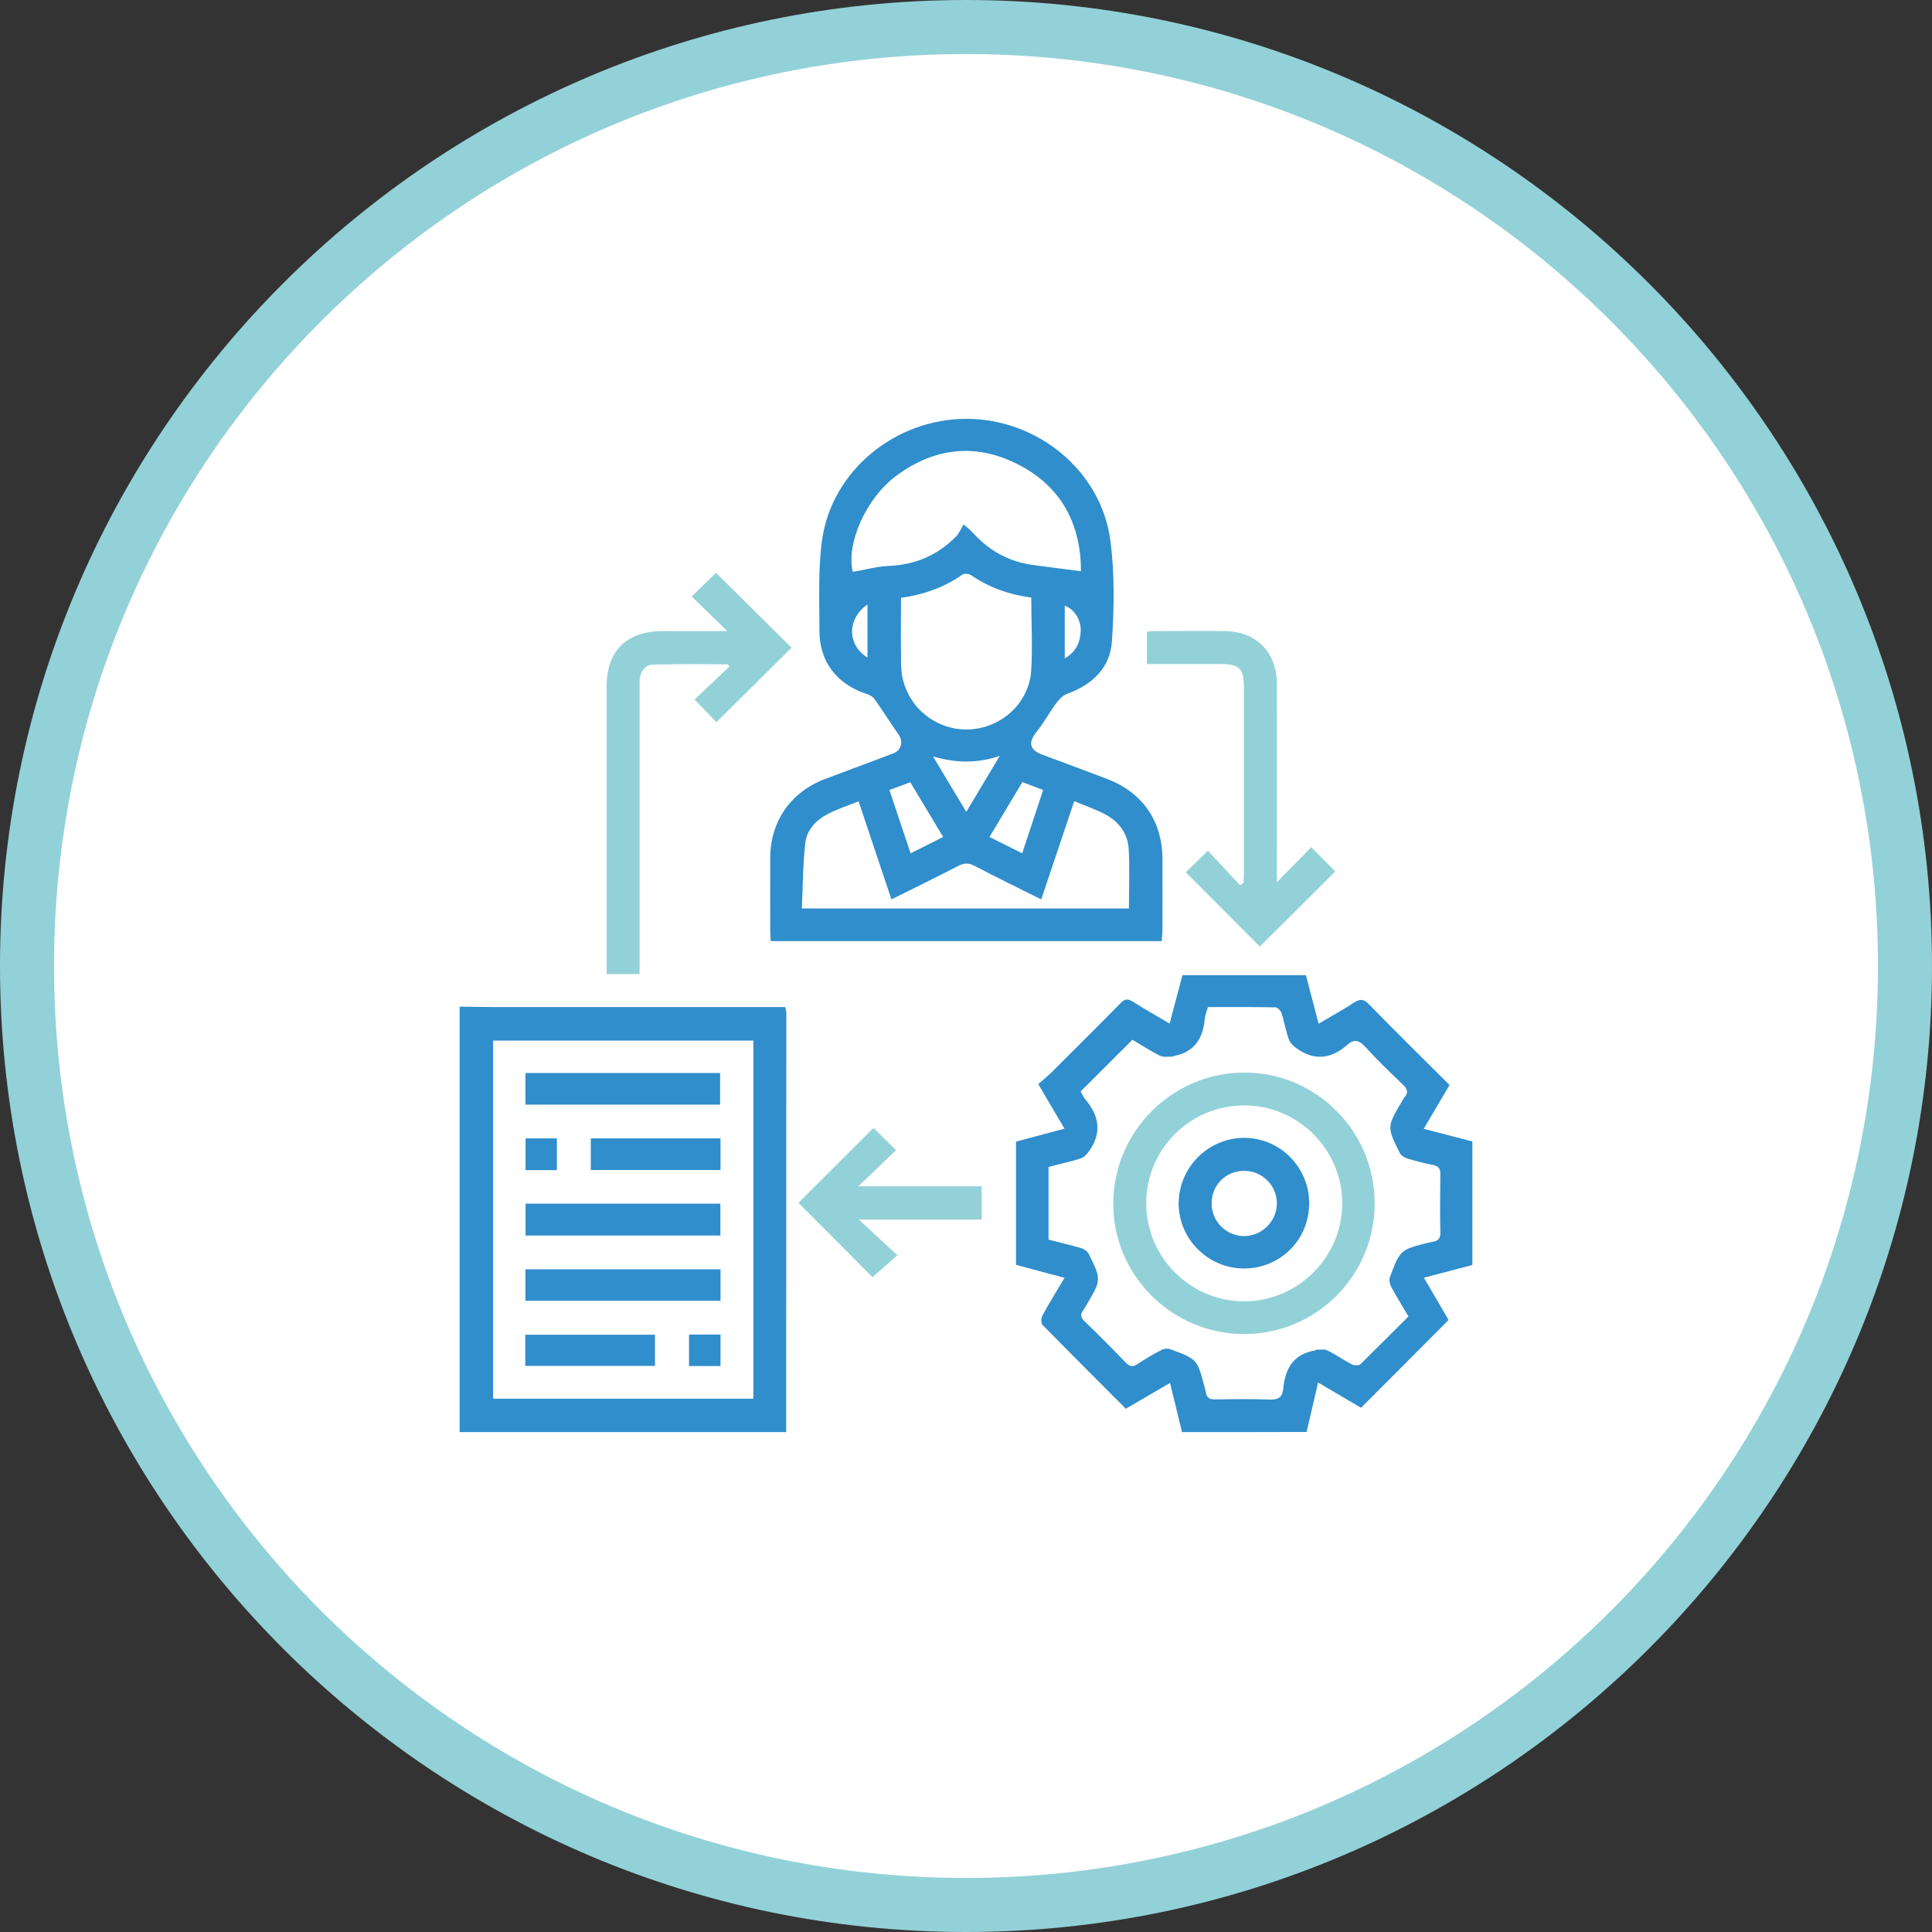 <?xml version="1.0" encoding="utf-8"?>
<!-- Generator: Adobe Illustrator 25.2.1, SVG Export Plug-In . SVG Version: 6.00 Build 0)  -->
<svg version="1.1" id="Layer_1" xmlns="http://www.w3.org/2000/svg" xmlns:xlink="http://www.w3.org/1999/xlink" x="0px" y="0px"
	 viewBox="0 0 143 143" style="enable-background:new 0 0 143 143;" xml:space="preserve">
<rect x="0" y="0" width="143" height="143" fill="#333333" stroke="none"/>
<style type="text/css">
	.st0{fill:#FFFFFF;}
	.st1{fill:#93D1D8;}
	.st2{fill:#308ECC;}
</style>
<g>
	<g>
		<circle class="st0" cx="71.5" cy="71.5" r="69.5"/>
		<path class="st1" d="M71.5,4C108.78,4,139,34.22,139,71.5c0,37.28-30.22,67.5-67.5,67.5S4,108.78,4,71.5C4,34.22,34.22,4,71.5,4
			 M71.5,0C32.07,0,0,32.07,0,71.5S32.07,143,71.5,143S143,110.93,143,71.5S110.93,0,71.5,0L71.5,0z"/>
	</g>
	<g>
		<path class="st2" d="M87.49,106c-0.29-1.18-0.58-2.35-0.89-3.64c-1.15,0.67-2.19,1.28-3.27,1.91c-2.07-2.08-4.13-4.13-6.16-6.2
			c-0.12-0.12-0.12-0.49-0.03-0.67c0.5-0.92,1.05-1.81,1.65-2.82c-1.24-0.33-2.4-0.64-3.59-0.96c0-3.04,0-6.06,0-9.12
			c1.17-0.31,2.33-0.62,3.59-0.96c-0.66-1.11-1.26-2.14-1.94-3.3c0.31-0.28,0.66-0.55,0.96-0.85c1.71-1.7,3.43-3.41,5.12-5.13
			c0.31-0.32,0.53-0.37,0.92-0.12c0.85,0.55,1.75,1.04,2.72,1.62c0.33-1.25,0.64-2.42,0.95-3.58c3.07,0,6.09,0,9.14,0
			c0.31,1.17,0.61,2.32,0.94,3.59c0.93-0.55,1.8-1.02,2.62-1.56c0.44-0.28,0.71-0.29,1.1,0.12c1.96,2.01,3.96,3.98,5.97,5.98
			c-0.63,1.07-1.24,2.11-1.91,3.24c1.26,0.33,2.41,0.63,3.6,0.94c0,3.03,0,6.04,0,9.14c-1.14,0.3-2.3,0.61-3.59,0.94
			c0.66,1.12,1.26,2.16,1.83,3.13c-2.17,2.18-4.3,4.32-6.48,6.5c-0.97-0.57-2.01-1.18-3.18-1.87c-0.3,1.31-0.58,2.48-0.85,3.66
			C93.64,106,90.56,106,87.49,106z M104.25,97.44c-0.44-0.75-0.88-1.45-1.27-2.18c-0.11-0.2-0.18-0.51-0.11-0.71
			c0.76-2.05,0.77-2.05,2.89-2.58c0.09-0.02,0.19-0.04,0.29-0.06c0.39-0.06,0.57-0.25,0.56-0.69c-0.03-1.44-0.02-2.88,0-4.32
			c0.01-0.43-0.16-0.6-0.57-0.68c-0.62-0.12-1.24-0.28-1.84-0.46c-0.23-0.07-0.5-0.23-0.6-0.43c-0.95-1.93-0.94-1.93,0.16-3.8
			c0.06-0.1,0.11-0.22,0.19-0.31c0.34-0.38,0.2-0.65-0.14-0.97c-0.94-0.89-1.87-1.79-2.74-2.75c-0.44-0.49-0.82-0.63-1.33-0.18
			c-1.16,1.03-2.4,1.23-3.72,0.31c-0.25-0.17-0.52-0.42-0.62-0.69c-0.23-0.64-0.34-1.32-0.55-1.97c-0.06-0.17-0.29-0.41-0.45-0.41
			c-1.66-0.03-3.31-0.02-4.99-0.02c-0.09,0.33-0.22,0.6-0.24,0.89c-0.13,1.44-0.77,2.44-2.27,2.73c-0.05,0.01-0.09,0.06-0.13,0.05
			c-0.31-0.01-0.67,0.06-0.92-0.07c-0.72-0.36-1.39-0.8-2.03-1.18c-1.29,1.29-2.55,2.54-3.83,3.82c0.1,0.17,0.18,0.41,0.34,0.59
			c1.02,1.2,1.24,2.45,0.31,3.79c-0.16,0.23-0.39,0.5-0.64,0.58c-0.78,0.25-1.6,0.43-2.39,0.63c0,1.82,0,3.59,0,5.38
			c0.84,0.22,1.65,0.41,2.44,0.64c0.2,0.06,0.44,0.23,0.53,0.41c0.95,1.92,0.94,1.93-0.17,3.8c-0.07,0.13-0.14,0.26-0.23,0.38
			c-0.24,0.31-0.19,0.54,0.09,0.81c1.03,1,2.05,2.02,3.05,3.06c0.29,0.3,0.51,0.36,0.87,0.12c0.57-0.38,1.16-0.73,1.76-1.04
			c0.18-0.1,0.47-0.14,0.66-0.07c2.01,0.74,2.01,0.75,2.55,2.82c0.03,0.12,0.07,0.23,0.09,0.35c0.05,0.42,0.27,0.56,0.69,0.55
			c1.34-0.02,2.69-0.04,4.03,0.01c0.63,0.02,0.95-0.16,1.01-0.8c0.14-1.47,0.74-2.57,2.35-2.83c0.05-0.01,0.09-0.06,0.13-0.06
			c0.27,0.01,0.57-0.06,0.79,0.05c0.63,0.32,1.21,0.73,1.84,1.05c0.16,0.08,0.49,0.08,0.61-0.03
			C101.88,99.81,103.05,98.63,104.25,97.44z"/>
		<path class="st2" d="M34.02,74.51c0.88,0.01,1.75,0.03,2.63,0.03c6.85,0,13.71,0,20.56,0c0.29,0,0.58,0,0.91,0
			c0.03,0.17,0.08,0.31,0.08,0.44c0,10.34-0.01,20.68-0.01,31.02c-8.06,0-16.11,0-24.17,0C34.02,95.5,34.02,85,34.02,74.51z
			 M55.76,77.02c-6.45,0-12.84,0-19.26,0c0,8.86,0,17.67,0,26.51c6.44,0,12.83,0,19.26,0C55.76,94.69,55.76,85.88,55.76,77.02z"/>
		<path class="st2" d="M85.99,69.66c-9.65,0-19.26,0-28.94,0c-0.01-0.2-0.04-0.41-0.04-0.62c0-1.86-0.01-3.71,0-5.57
			c0.01-2.68,1.53-4.85,4.03-5.8c1.69-0.64,3.38-1.26,5.06-1.9c0.62-0.23,0.78-0.88,0.4-1.42c-0.6-0.85-1.15-1.73-1.75-2.58
			c-0.12-0.18-0.35-0.33-0.56-0.39c-2.24-0.72-3.55-2.4-3.54-4.72c0.01-2.24-0.11-4.51,0.2-6.72C61.59,34.82,66.28,31,71.53,31
			c5.25,0,9.95,3.83,10.65,8.96c0.33,2.47,0.29,5.02,0.12,7.52c-0.13,1.96-1.47,3.21-3.33,3.88c-0.31,0.11-0.59,0.42-0.8,0.7
			c-0.5,0.68-0.91,1.44-1.44,2.1c-0.63,0.77-0.54,1.33,0.37,1.68c1.62,0.61,3.24,1.2,4.86,1.82c2.62,1.01,4.07,3.12,4.08,5.91
			c0.01,1.81,0,3.61,0,5.42C86.03,69.2,86.01,69.42,85.99,69.66z M80.01,42.28c0-3.39-1.38-6.17-4.51-7.83
			c-3.15-1.67-6.27-1.37-9.14,0.75c-2.29,1.7-3.74,5.05-3.24,7.13c0.89-0.15,1.76-0.4,2.64-0.44c1.98-0.08,3.65-0.79,5.02-2.2
			c0.23-0.24,0.36-0.58,0.54-0.87c0.57,0.43,0.78,0.73,1.04,0.98c1.17,1.15,2.56,1.83,4.19,2.03C77.68,41.98,78.8,42.13,80.01,42.28
			z M65.98,66.57c-0.82-2.44-1.61-4.81-2.43-7.26c-0.8,0.32-1.57,0.57-2.28,0.94c-0.86,0.44-1.55,1.17-1.66,2.12
			c-0.19,1.61-0.18,3.24-0.26,4.87c8.18,0,16.2,0,24.21,0c0-1.52,0.07-2.98-0.02-4.43c-0.07-1.11-0.72-1.98-1.69-2.51
			c-0.72-0.39-1.51-0.65-2.34-1c-0.83,2.47-1.63,4.85-2.44,7.27c-1.71-0.85-3.33-1.64-4.93-2.48c-0.44-0.23-0.78-0.22-1.21,0
			C69.31,64.93,67.67,65.73,65.98,66.57z M76.33,44.23c-1.66-0.22-3.13-0.75-4.46-1.66c-0.15-0.1-0.49-0.14-0.62-0.05
			c-1.36,0.96-2.88,1.49-4.56,1.73c0,1.69-0.02,3.35,0.01,5c0.04,2.56,2.09,4.64,4.64,4.74c2.51,0.1,4.78-1.77,4.98-4.29
			C76.44,47.9,76.33,46.09,76.33,44.23z M65.83,58.47c0.53,1.59,1.04,3.1,1.57,4.69c0.85-0.43,1.61-0.81,2.41-1.21
			c-0.84-1.39-1.62-2.7-2.43-4.05C66.86,58.09,66.38,58.27,65.83,58.47z M75.66,63.16c0.54-1.63,1.04-3.14,1.55-4.69
			c-0.55-0.21-1.02-0.39-1.54-0.58c-0.82,1.37-1.62,2.7-2.43,4.06C74.06,62.36,74.82,62.74,75.66,63.16z M71.52,60.09
			c0.83-1.39,1.6-2.67,2.48-4.14c-1.74,0.58-3.27,0.52-4.94,0.04C69.92,57.42,70.69,58.7,71.52,60.09z M64.21,44.74
			c-1.53,1.05-1.51,3.02,0,3.93C64.21,47.37,64.21,46.1,64.21,44.74z M78.81,48.73c0.83-0.48,1.14-1.17,1.18-2
			c0.03-0.86-0.45-1.62-1.18-1.9C78.81,46.1,78.81,47.36,78.81,48.73z"/>
		<path class="st1" d="M44.9,72.1c0-0.31,0-0.58,0-0.84c0-6.81,0-13.61,0-20.42c0-2.66,1.46-4.12,4.12-4.13c1.61,0,3.22,0,4.81,0
			c-0.88-0.86-1.76-1.71-2.63-2.56c0.73-0.72,1.29-1.26,1.8-1.75c1.85,1.83,3.73,3.7,5.59,5.54c-1.85,1.83-3.71,3.68-5.56,5.51
			c-0.47-0.49-1-1.04-1.62-1.67c0.79-0.75,1.68-1.59,2.57-2.44c-0.03-0.06-0.07-0.11-0.1-0.17c-1.84,0-3.68-0.03-5.52,0.02
			c-0.57,0.01-0.91,0.43-1,1.01c-0.04,0.26-0.02,0.54-0.02,0.8c0,6.73,0,13.47,0,20.2c0,0.29,0,0.57,0,0.9
			C46.52,72.1,45.77,72.1,44.9,72.1z"/>
		<path class="st1" d="M92.04,65.35c0.01-0.23,0.03-0.47,0.03-0.7c0-4.59,0-9.17,0-13.76c0-1.43-0.32-1.74-1.78-1.74
			c-1.78,0-3.56,0-5.4,0c0-0.8,0-1.56,0-2.39c0.16-0.02,0.35-0.05,0.54-0.05c1.73,0,3.46-0.02,5.2,0c2.37,0.03,3.87,1.55,3.88,3.92
			c0.01,4.63,0,9.27,0,13.9c0,0.27,0,0.53,0,0.77c0.85-0.87,1.7-1.73,2.54-2.59c0.73,0.73,1.28,1.28,1.78,1.79
			c-1.84,1.84-3.72,3.7-5.58,5.56c-1.8-1.81-3.66-3.67-5.48-5.5c0.51-0.49,1.06-1.03,1.64-1.59c0.72,0.78,1.54,1.66,2.37,2.55
			C91.86,65.46,91.95,65.41,92.04,65.35z"/>
		<path class="st1" d="M59.1,89.03c1.79-1.79,3.67-3.66,5.55-5.54c0.51,0.5,1.06,1.04,1.68,1.64c-0.9,0.86-1.77,1.7-2.8,2.68
			c3.17,0,6.12,0,9.13,0c0,0.85,0,1.61,0,2.46c-2.96,0-5.92,0-9.09,0c1.04,0.96,1.92,1.78,2.85,2.64c-0.73,0.64-1.31,1.15-1.84,1.62
			C62.81,92.75,60.94,90.87,59.1,89.03z"/>
		<path class="st1" d="M101.75,89.08c-0.01,5.36-4.35,9.68-9.7,9.66c-5.35-0.02-9.69-4.39-9.65-9.72c0.04-5.3,4.39-9.63,9.68-9.63
			C97.42,79.37,101.76,83.73,101.75,89.08z M92.09,81.82c-4.02,0-7.25,3.24-7.25,7.26c0.01,3.97,3.24,7.22,7.21,7.24
			c3.99,0.02,7.29-3.25,7.3-7.24C99.35,85.08,96.09,81.82,92.09,81.82z"/>
		<path class="st2" d="M38.89,81.76c0-0.81,0-1.55,0-2.34c4.81,0,9.58,0,14.41,0c0,0.76,0,1.53,0,2.34
			C48.53,81.76,43.74,81.76,38.89,81.76z"/>
		<path class="st2" d="M38.9,89.09c4.82,0,9.59,0,14.42,0c0,0.79,0,1.55,0,2.36c-4.8,0-9.59,0-14.42,0
			C38.9,90.67,38.9,89.93,38.9,89.09z"/>
		<path class="st2" d="M53.33,93.95c0,0.79,0,1.54,0,2.33c-4.82,0-9.61,0-14.44,0c0-0.78,0-1.52,0-2.33
			C43.68,93.95,48.47,93.95,53.33,93.95z"/>
		<path class="st2" d="M43.73,86.6c0-0.8,0-1.54,0-2.34c3.21,0,6.39,0,9.6,0c0,0.79,0,1.54,0,2.34C50.15,86.6,46.97,86.6,43.73,86.6
			z"/>
		<path class="st2" d="M38.88,101.1c0-0.79,0-1.52,0-2.31c3.2,0,6.37,0,9.6,0c0,0.77,0,1.53,0,2.31
			C45.27,101.1,42.07,101.1,38.88,101.1z"/>
		<path class="st2" d="M38.9,84.26c0.78,0,1.52,0,2.32,0c0,0.77,0,1.53,0,2.35c-0.77,0-1.52,0-2.32,0
			C38.9,85.82,38.9,85.06,38.9,84.26z"/>
		<path class="st2" d="M51,98.78c0.82,0,1.56,0,2.33,0c0,0.79,0,1.54,0,2.33c-0.78,0-1.54,0-2.33,0C51,100.34,51,99.6,51,98.78z"/>
		<path class="st2" d="M92.06,93.89c-2.67-0.01-4.85-2.22-4.82-4.87c0.04-2.64,2.2-4.79,4.83-4.8c2.66-0.01,4.84,2.17,4.83,4.85
			C96.9,91.77,94.75,93.9,92.06,93.89z M89.68,89.1c0.01,1.33,1.11,2.41,2.44,2.39c1.32-0.02,2.41-1.14,2.39-2.45
			c-0.02-1.33-1.11-2.39-2.45-2.38C90.71,86.67,89.66,87.75,89.68,89.1z"/>
	</g>
</g>
</svg>
